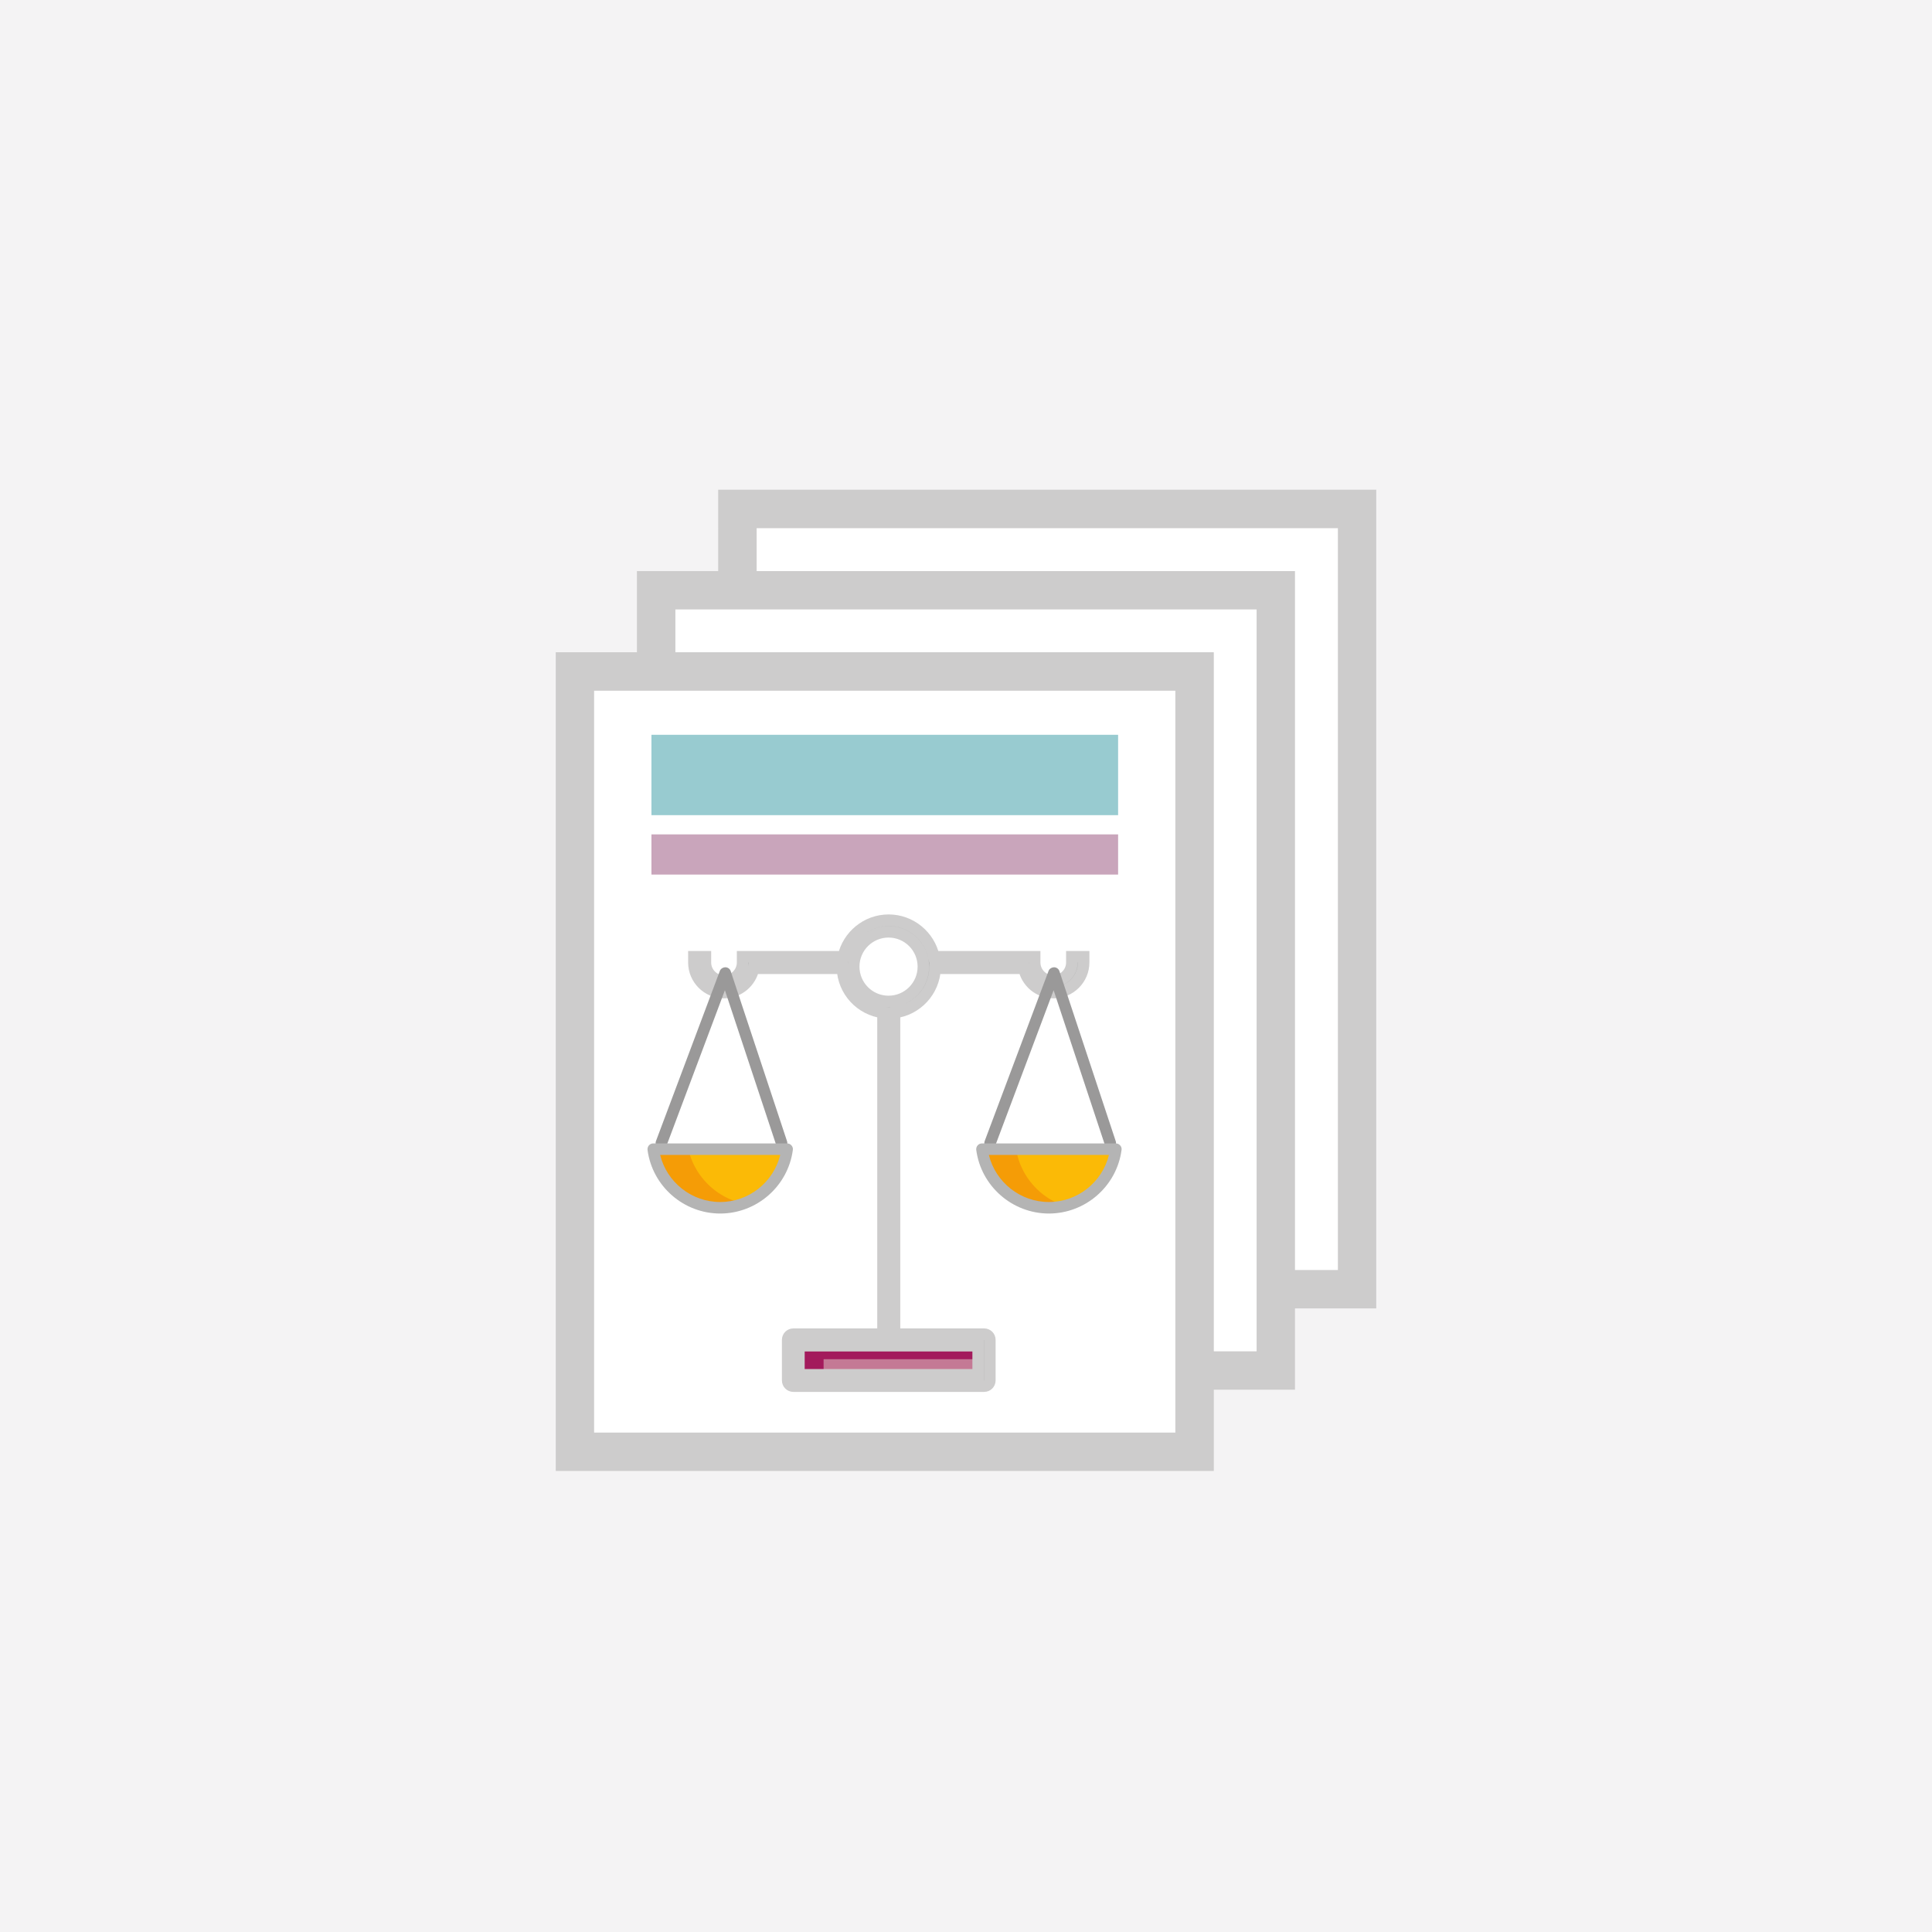 <?xml version="1.0" encoding="UTF-8"?><svg id="Capa_1" xmlns="http://www.w3.org/2000/svg" xmlns:xlink="http://www.w3.org/1999/xlink" viewBox="0 0 213 213"><defs><style>.cls-1{fill:#f4f3f4;}.cls-2,.cls-3{fill:#b4b4b4;}.cls-3{stroke:#cdcccc;stroke-miterlimit:10;stroke-width:1.27px;}.cls-4{fill:#9a9999;}.cls-5{clip-path:url(#clippath-1);}.cls-6{clip-path:url(#clippath-2);}.cls-7{fill:#98cbd0;}.cls-8{fill:#fff;}.cls-9{fill:#c9a5bb;}.cls-10{fill:#fbba06;}.cls-11{fill:#f59c06;}.cls-12{fill:#a31a5c;}.cls-13{fill:#c47995;}.cls-14{clip-path:url(#clippath);}.cls-15{fill:#cdcccc;}</style><clipPath id="clippath"><rect class="cls-12" x="87.45" y="147.73" width="21.03" height="4.47"/></clipPath><clipPath id="clippath-1"><path class="cls-11" d="M72.01,126.7c.49,3.65,3.6,6.46,7.38,6.46s6.9-2.82,7.38-6.46h-14.76Z"/></clipPath><clipPath id="clippath-2"><path class="cls-11" d="M108.25,126.7c.49,3.65,3.6,6.46,7.38,6.46s6.9-2.82,7.38-6.46h-14.76Z"/></clipPath></defs><rect class="cls-1" x="-6.01" y="-1.87" width="227.49" height="219.92"/><rect class="cls-8" x="81.3" y="56.11" width="68.31" height="86.02"/><path class="cls-15" d="M151.73,144.25h-72.55V53.99h72.55v90.26ZM83.42,140.02h64.08V58.23h-64.08v81.79Z"/><rect class="cls-8" x="72.34" y="65.07" width="68.31" height="86.02"/><path class="cls-15" d="M142.77,153.21h-72.55V62.96h72.55v90.26ZM74.46,148.98h64.08v-81.79h-64.08v81.79Z"/><rect class="cls-8" x="63.38" y="74.03" width="68.31" height="86.02"/><path class="cls-15" d="M133.81,162.17H61.27v-90.26h72.55v90.26ZM65.5,157.94h64.08v-81.79h-64.08v81.79Z"/><rect class="cls-12" x="87.45" y="147.73" width="21.03" height="4.47"/><g class="cls-14"><rect class="cls-13" x="90.8" y="149.85" width="20.87" height="3.88"/></g><path class="cls-3" d="M118.17,105.48v.63c0,1.13-.92,2.05-2.05,2.05s-2.05-.92-2.05-2.05v-.63h-11.11c-.5-2.3-2.55-4.03-4.99-4.03s-4.49,1.73-4.99,4.03h-11.11v.63c0,1.13-.92,2.05-2.05,2.05s-2.05-.92-2.05-2.05v-.63h-1.27v.63c0,1.83,1.49,3.32,3.32,3.32,1.61,0,2.96-1.16,3.26-2.68h9.8c.09,2.52,2.01,4.57,4.47,4.88,0,.01,0,.03,0,.04v35.1c0,.12.03.23.09.32h-9.97c-.35,0-.63.28-.63.63v4.47c0,.35.28.63.63.63h21.03c.35,0,.63-.28.63-.63v-4.47c0-.35-.28-.63-.63-.63h-9.97c.06-.09.09-.2.09-.32v-35.1s0-.03,0-.04c2.46-.3,4.38-2.36,4.47-4.88h9.8c.3,1.53,1.64,2.68,3.26,2.68,1.83,0,3.32-1.49,3.32-3.32v-.63h-1.27ZM107.84,148.36v3.21h-19.76v-3.21h19.76ZM97.96,110.41c-2.12,0-3.84-1.72-3.84-3.84s1.72-3.84,3.84-3.84,3.84,1.72,3.84,3.84-1.72,3.84-3.84,3.84Z"/><path class="cls-4" d="M72.91,126.66c-.07,0-.15-.01-.22-.04-.33-.12-.49-.49-.37-.82l7.04-18.75c.09-.25.34-.4.61-.41.27,0,.51.18.59.43l6.21,18.75c.11.33-.07.69-.4.8-.33.11-.69-.07-.8-.4l-5.65-17.05-6.41,17.07c-.1.25-.34.41-.59.41Z"/><path class="cls-4" d="M109.15,126.66c-.07,0-.15-.01-.22-.04-.33-.12-.49-.49-.37-.82l7.04-18.75c.09-.25.35-.4.61-.41.27,0,.51.18.59.43l6.21,18.75c.11.33-.07.69-.4.8-.33.11-.69-.07-.8-.4l-5.65-17.05-6.41,17.07c-.1.25-.34.41-.59.41Z"/><path class="cls-11" d="M72.01,126.7c.49,3.65,3.6,6.46,7.38,6.46s6.9-2.82,7.38-6.46h-14.76Z"/><g class="cls-5"><path class="cls-10" d="M75.75,125.95c.52,3.9,3.85,6.91,7.89,6.91s5.58-3.01,6.1-6.91h-14Z"/></g><path class="cls-11" d="M108.25,126.7c.49,3.65,3.6,6.46,7.38,6.46s6.9-2.82,7.38-6.46h-14.76Z"/><g class="cls-6"><path class="cls-10" d="M111.98,126.44c.52,3.9,3.85,6.91,7.89,6.91s7.37-3.01,7.89-6.91h-15.79Z"/></g><path class="cls-2" d="M79.4,133.79c-4.03,0-7.48-3.01-8.01-7.01-.02-.18.03-.36.15-.5s.29-.22.48-.22h14.76c.18,0,.36.08.48.22s.18.32.15.5c-.53,4-3.98,7.01-8.01,7.01ZM72.78,127.33c.74,3.01,3.46,5.19,6.62,5.19s5.88-2.19,6.62-5.19h-13.24Z"/><path class="cls-2" d="M115.64,133.79c-4.03,0-7.48-3.01-8.01-7.01-.02-.18.03-.36.15-.5s.29-.22.48-.22h14.76c.18,0,.36.08.48.22s.18.32.15.5c-.53,4-3.98,7.01-8.01,7.01ZM109.02,127.33c.74,3.01,3.46,5.19,6.62,5.19s5.88-2.19,6.62-5.19h-13.24Z"/><rect class="cls-7" x="71.82" y="81.01" width="51.45" height="8.86"/><rect class="cls-9" x="71.82" y="91.99" width="51.45" height="4.43"/></svg>